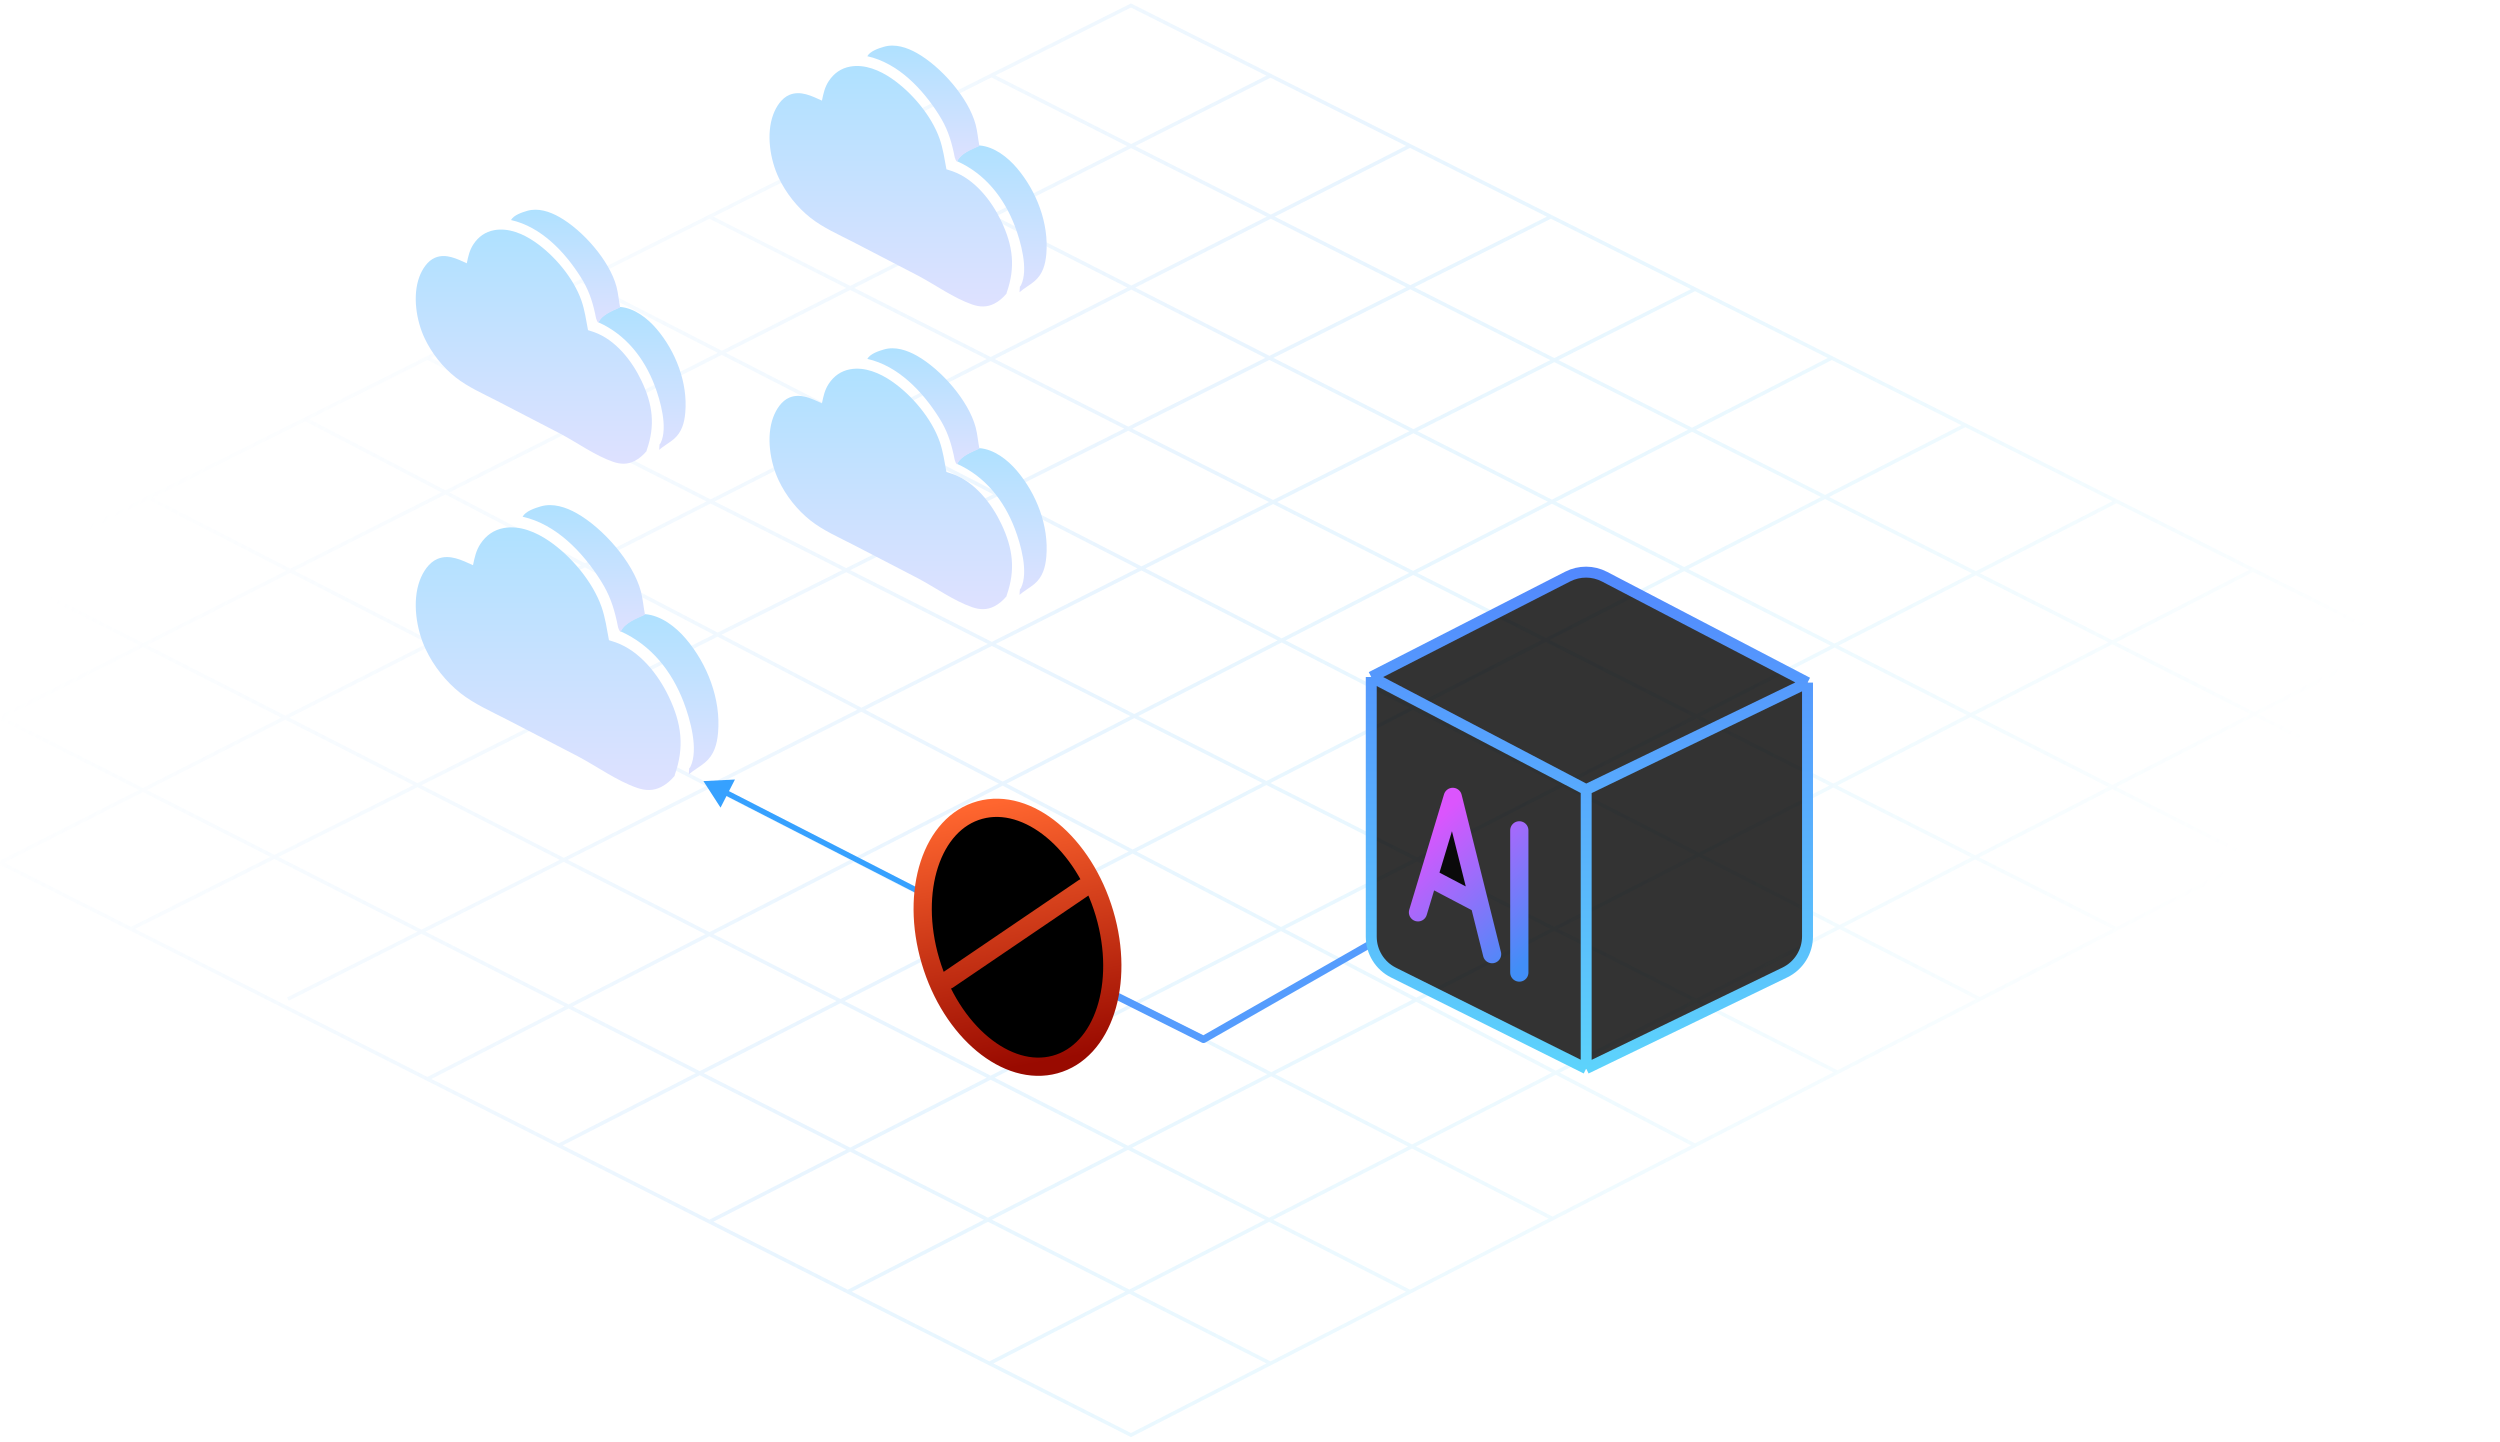 <svg width="456" height="263" viewBox="0 0 456 263" fill="none" xmlns="http://www.w3.org/2000/svg">
<mask id="mask0_1320_7628" style="mask-type:luminance" maskUnits="userSpaceOnUse" x="0" y="0" width="456" height="263">
<path d="M456 0H0V263H456V0Z" fill="white"/>
</mask>
<g mask="url(#mask0_1320_7628)">
<path d="M452.879 125.02L436.97 117.019M436.97 117.019L410.985 103.95M436.97 117.019L180.46 248.688M410.985 103.95L386.061 91.415M410.985 103.95L154.632 235.615M180.46 248.688L206.288 261.76L231.742 248.688M180.46 248.688L154.632 235.615M455 134.03L436.97 143.29M436.97 143.29L410.985 156.635M436.97 143.29L180.833 13.753M410.985 156.635L386.061 169.435M410.985 156.635L155.379 26.505M180.833 13.753L206.288 1L231.742 13.802M180.833 13.753L155.379 26.505M257.197 235.615L0 104.35L27.046 90.8M257.197 235.615L231.742 248.688M257.197 235.615L283.182 222.27M27.046 90.8L283.182 222.27M27.046 90.8L55.682 76.454M231.742 248.688L0 130.85L231.742 13.802M283.182 222.27L309.167 208.925M55.682 76.454L309.167 208.925M55.682 76.454L77.954 65.295M231.742 13.802L257.197 26.604M309.167 208.925L335.151 195.58M154.632 235.615L129.394 222.841M257.197 26.604L0 157.35L23.877 169.435M257.197 26.604L282.885 39.524M77.954 65.295L335.151 195.58M77.954 65.295L106.061 51.214M335.151 195.58L361.136 182.235M106.061 51.214L361.136 182.235M106.061 51.214L129.394 39.524M361.136 182.235L386.061 169.435M129.394 39.524L386.061 169.435M129.394 39.524L155.379 26.505M23.877 169.435L282.885 39.524M23.877 169.435L77.954 196.806M282.885 39.524L309.167 52.742M77.954 196.806L334.126 65.295M77.954 196.806L101.899 208.925M309.167 52.742L52.5 182.235M309.167 52.742L334.126 65.295M334.126 65.295L358.485 77.546M101.899 208.925L358.485 77.546M101.899 208.925L129.394 222.841M358.485 77.546L386.061 91.415M129.394 222.841L386.061 91.415" stroke="url(#paint0_linear_1320_7628)" stroke-width="0.665"/>
<path d="M85.142 48.025C85.399 46.772 85.64 45.636 86.352 44.555C87.254 43.185 88.528 42.273 90.155 41.979C92.768 41.507 95.42 42.653 97.532 44.101C101.112 46.556 104.614 50.716 106.048 54.816C106.653 56.547 106.917 58.42 107.254 60.22C107.624 60.328 107.991 60.447 108.355 60.576C112.285 61.986 115.262 65.788 116.998 69.435C119.067 73.781 119.556 77.613 117.948 82.14L117.929 82.29C117.279 83.048 116.623 83.637 115.73 84.093C114.454 84.744 113.162 84.694 111.835 84.236C108.569 83.111 105.282 80.737 102.205 79.107L90.685 73.135C88.151 71.828 85.346 70.6 83.104 68.831C80.741 66.965 78.735 64.419 77.452 61.699C75.928 58.467 75.221 53.937 76.485 50.511C76.991 49.138 77.957 47.586 79.366 47.002C81.349 46.181 83.354 47.215 85.142 48.025Z" fill="url(#paint1_linear_1320_7628)"/>
<path d="M113.143 55.988C115.748 56.206 118.112 58.063 119.743 59.974C123.266 64.1 125.467 69.826 124.995 75.254C124.832 77.134 124.359 78.876 122.858 80.128C122.025 80.822 121.045 81.34 120.234 82.049L120.3 81.065C120.404 80.951 120.442 80.922 120.517 80.763C121.841 77.989 120.461 73.076 119.403 70.303C117.488 65.286 114.125 61.006 109.133 58.781C109.776 57.302 111.764 56.618 113.143 55.988Z" fill="url(#paint2_linear_1320_7628)"/>
<path d="M93.207 40.137C93.701 39.232 95.208 38.737 96.147 38.462C98.148 37.875 100.268 38.591 102.018 39.58C106.269 41.982 111.174 47.506 112.447 52.292C112.778 53.536 112.861 54.822 113.114 56.083C111.752 56.715 109.788 57.4 109.152 58.881C108.725 58.496 108.67 57.75 108.549 57.204C107.989 54.692 107.32 52.762 105.941 50.572C103.023 45.94 98.684 41.356 93.207 40.137Z" fill="url(#paint3_linear_1320_7628)"/>
<path d="M149.922 73.566C150.185 72.279 150.432 71.113 151.164 70.002C152.09 68.596 153.398 67.658 155.07 67.357C157.753 66.872 160.477 68.049 162.646 69.537C166.322 72.058 169.92 76.33 171.392 80.541C172.013 82.319 172.285 84.242 172.631 86.091C173.011 86.202 173.388 86.325 173.761 86.457C177.798 87.904 180.855 91.809 182.638 95.555C184.762 100.019 185.265 103.954 183.614 108.604L183.594 108.758C182.926 109.536 182.253 110.141 181.335 110.61C180.025 111.278 178.698 111.227 177.336 110.757C173.981 109.601 170.605 107.162 167.445 105.489L155.614 99.355C153.012 98.012 150.131 96.752 147.828 94.934C145.401 93.018 143.341 90.404 142.023 87.61C140.458 84.29 139.732 79.638 141.03 76.12C141.55 74.71 142.542 73.115 143.989 72.516C146.026 71.672 148.085 72.734 149.922 73.566Z" fill="url(#paint4_linear_1320_7628)"/>
<path d="M178.677 81.742C181.352 81.966 183.781 83.873 185.456 85.835C189.074 90.074 191.334 95.954 190.85 101.528C190.682 103.459 190.196 105.248 188.654 106.533C187.799 107.246 186.792 107.778 185.96 108.506L186.028 107.496C186.135 107.378 186.173 107.349 186.251 107.186C187.61 104.337 186.193 99.292 185.106 96.444C183.14 91.291 179.686 86.896 174.559 84.61C175.22 83.092 177.261 82.389 178.677 81.742Z" fill="url(#paint5_linear_1320_7628)"/>
<path d="M158.199 65.465C158.706 64.536 160.254 64.027 161.219 63.745C163.274 63.143 165.451 63.878 167.248 64.893C171.614 67.36 176.652 73.034 177.959 77.949C178.299 79.227 178.384 80.548 178.644 81.843C177.245 82.491 175.228 83.195 174.575 84.716C174.136 84.321 174.081 83.554 173.956 82.994C173.381 80.413 172.694 78.431 171.278 76.183C168.28 71.426 163.824 66.718 158.199 65.465Z" fill="url(#paint6_linear_1320_7628)"/>
<path d="M149.922 18.355C150.185 17.069 150.432 15.902 151.164 14.791C152.09 13.385 153.398 12.447 155.07 12.146C157.753 11.661 160.477 12.838 162.646 14.326C166.322 16.847 169.92 21.119 171.392 25.33C172.013 27.108 172.285 29.031 172.631 30.88C173.011 30.991 173.388 31.114 173.761 31.246C177.798 32.694 180.855 36.599 182.638 40.344C184.762 44.807 185.265 48.743 183.614 53.393L183.594 53.547C182.926 54.325 182.253 54.93 181.335 55.398C180.025 56.067 178.698 56.015 177.336 55.545C173.981 54.389 170.605 51.951 167.445 50.278L155.614 44.144C153.012 42.801 150.131 41.541 147.828 39.723C145.401 37.807 143.341 35.193 142.023 32.399C140.458 29.079 139.732 24.427 141.03 20.909C141.55 19.499 142.542 17.904 143.989 17.305C146.026 16.461 148.085 17.523 149.922 18.355Z" fill="url(#paint7_linear_1320_7628)"/>
<path d="M178.677 26.531C181.352 26.755 183.781 28.663 185.456 30.625C189.074 34.863 191.334 40.743 190.85 46.318C190.682 48.249 190.196 50.038 188.654 51.323C187.799 52.036 186.792 52.568 185.96 53.296L186.028 52.286C186.135 52.168 186.173 52.139 186.251 51.976C187.61 49.127 186.193 44.081 185.106 41.233C183.14 36.08 179.686 31.685 174.559 29.399C175.22 27.881 177.261 27.179 178.677 26.531Z" fill="url(#paint8_linear_1320_7628)"/>
<path d="M158.199 10.254C158.706 9.325 160.254 8.816 161.219 8.534C163.274 7.932 165.451 8.667 167.248 9.682C171.614 12.149 176.652 17.823 177.959 22.738C178.299 24.016 178.384 25.337 178.644 26.631C177.245 27.28 175.228 27.984 174.575 29.505C174.136 29.11 174.081 28.343 173.956 27.783C173.381 25.203 172.694 23.22 171.278 20.972C168.28 16.215 163.824 11.507 158.199 10.254Z" fill="url(#paint9_linear_1320_7628)"/>
<path d="M86.275 103.094C86.563 101.689 86.833 100.414 87.632 99.201C88.643 97.665 90.072 96.642 91.897 96.312C94.828 95.783 97.802 97.068 100.172 98.693C104.186 101.446 108.115 106.112 109.723 110.71C110.401 112.652 110.698 114.753 111.076 116.772C111.491 116.894 111.902 117.027 112.31 117.171C116.719 118.752 120.058 123.017 122.005 127.108C124.325 131.982 124.874 136.28 123.07 141.359L123.049 141.527C122.32 142.377 121.585 143.037 120.582 143.549C119.151 144.28 117.702 144.222 116.214 143.709C112.551 142.446 108.864 139.783 105.412 137.956L92.492 131.258C89.65 129.791 86.503 128.414 83.989 126.429C81.338 124.337 79.088 121.482 77.649 118.431C75.939 114.805 75.146 109.725 76.564 105.883C77.132 104.343 78.216 102.601 79.796 101.946C82.02 101.024 84.269 102.185 86.275 103.094Z" fill="url(#paint10_linear_1320_7628)"/>
<path d="M117.681 112.023C120.603 112.267 123.255 114.35 125.084 116.493C129.036 121.122 131.504 127.544 130.975 133.632C130.792 135.741 130.262 137.694 128.578 139.098C127.644 139.877 126.544 140.458 125.635 141.253L125.709 140.15C125.826 140.021 125.868 139.989 125.953 139.811C127.437 136.699 125.889 131.189 124.703 128.079C122.555 122.451 118.783 117.651 113.184 115.155C113.906 113.497 116.135 112.73 117.681 112.023Z" fill="url(#paint11_linear_1320_7628)"/>
<path d="M95.32 94.249C95.874 93.234 97.564 92.679 98.618 92.37C100.863 91.713 103.24 92.515 105.203 93.624C109.971 96.319 115.473 102.516 116.9 107.883C117.271 109.279 117.364 110.721 117.649 112.135C116.121 112.844 113.918 113.612 113.205 115.274C112.725 114.842 112.665 114.005 112.528 113.393C111.9 110.575 111.15 108.41 109.603 105.955C106.33 100.759 101.463 95.617 95.32 94.249Z" fill="url(#paint12_linear_1320_7628)"/>
<path d="M128.301 142.472L131.427 147.311L134.054 142.184L128.301 142.472ZM167.886 162.761L168.114 162.317L132.524 144.076L132.297 144.52L132.069 144.964L167.659 163.205L167.886 162.761Z" fill="#36A1FF"/>
<path d="M202.887 181.269L219.517 189.584L249.784 172.289" stroke="#559CFD" stroke-width="1.33" stroke-linecap="round" stroke-linejoin="round"/>
<path d="M201.465 166.614C205.252 179.431 201.216 191.767 192.45 194.166C183.683 196.565 173.507 188.12 169.719 175.303C165.932 162.486 169.968 150.15 178.735 147.751C187.501 145.352 197.678 153.797 201.465 166.614Z" fill="black"/>
<path d="M172.918 178.737L197.655 161.931M201.465 166.614C205.252 179.431 201.216 191.767 192.45 194.166C183.683 196.565 173.507 188.12 169.719 175.303C165.932 162.486 169.968 150.15 178.735 147.751C187.501 145.352 197.678 153.797 201.465 166.614Z" stroke="url(#paint13_linear_1320_7628)" stroke-width="3.326" stroke-linecap="round" stroke-linejoin="round"/>
<path d="M250.117 123.481L285.954 105.161C288.065 104.082 290.568 104.092 292.67 105.189L329.691 124.509V170.791C329.691 173.598 328.086 176.157 325.56 177.379L289.319 194.907L254.172 177.4C251.688 176.163 250.117 173.626 250.117 170.85V123.481Z" fill="black" fill-opacity="0.8"/>
<path d="M250.117 123.481L285.954 105.161C288.065 104.082 290.568 104.092 292.67 105.189L329.691 124.509M250.117 123.481L289.319 144.035M250.117 123.481V170.85C250.117 173.626 251.688 176.163 254.172 177.4L289.319 194.907M329.691 124.509L289.319 144.035M329.691 124.509V170.791C329.691 173.598 328.086 176.157 325.56 177.379L289.319 194.907M289.319 144.035V194.907" stroke="url(#paint14_linear_1320_7628)" stroke-width="1.996"/>
<path d="M264.983 145.352L260.57 159.999L269.866 164.882L264.983 145.352Z" fill="black" fill-opacity="0.8"/>
<path d="M258.641 166.407L260.572 159.999M260.572 159.999L264.985 145.352L269.868 164.882M260.572 159.999L269.868 164.882M269.868 164.882L272.157 174.036M277.122 151.455V177.393" stroke="url(#paint15_linear_1320_7628)" stroke-width="3.326" stroke-linecap="round" stroke-linejoin="round"/>
</g>
<defs>
<linearGradient id="paint0_linear_1320_7628" x1="36" y1="49.5" x2="364" y2="234.5" gradientUnits="userSpaceOnUse">
<stop offset="0.014" stop-color="#CFE9FF" stop-opacity="0"/>
<stop offset="0.457" stop-color="#CFE9FF" stop-opacity="0.46"/>
<stop offset="1" stop-color="#8AE2FF" stop-opacity="0"/>
</linearGradient>
<linearGradient id="paint1_linear_1320_7628" x1="97.368" y1="41.871" x2="97.368" y2="84.581" gradientUnits="userSpaceOnUse">
<stop stop-color="#AFE1FF"/>
<stop offset="1" stop-color="#DEE1FF"/>
</linearGradient>
<linearGradient id="paint2_linear_1320_7628" x1="117.096" y1="55.988" x2="117.096" y2="82.049" gradientUnits="userSpaceOnUse">
<stop stop-color="#AFE1FF"/>
<stop offset="1" stop-color="#DEE1FF"/>
</linearGradient>
<linearGradient id="paint3_linear_1320_7628" x1="103.161" y1="38.25" x2="103.161" y2="58.881" gradientUnits="userSpaceOnUse">
<stop stop-color="#AFE1FF"/>
<stop offset="1" stop-color="#DEE1FF"/>
</linearGradient>
<linearGradient id="paint4_linear_1320_7628" x1="162.477" y1="67.246" x2="162.477" y2="111.111" gradientUnits="userSpaceOnUse">
<stop stop-color="#AFE1FF"/>
<stop offset="1" stop-color="#DEE1FF"/>
</linearGradient>
<linearGradient id="paint5_linear_1320_7628" x1="182.737" y1="81.742" x2="182.737" y2="108.506" gradientUnits="userSpaceOnUse">
<stop stop-color="#AFE1FF"/>
<stop offset="1" stop-color="#DEE1FF"/>
</linearGradient>
<linearGradient id="paint6_linear_1320_7628" x1="168.422" y1="63.527" x2="168.422" y2="84.716" gradientUnits="userSpaceOnUse">
<stop stop-color="#AFE1FF"/>
<stop offset="1" stop-color="#DEE1FF"/>
</linearGradient>
<linearGradient id="paint7_linear_1320_7628" x1="162.477" y1="12.035" x2="162.477" y2="55.9" gradientUnits="userSpaceOnUse">
<stop stop-color="#AFE1FF"/>
<stop offset="1" stop-color="#DEE1FF"/>
</linearGradient>
<linearGradient id="paint8_linear_1320_7628" x1="182.737" y1="26.531" x2="182.737" y2="53.296" gradientUnits="userSpaceOnUse">
<stop stop-color="#AFE1FF"/>
<stop offset="1" stop-color="#DEE1FF"/>
</linearGradient>
<linearGradient id="paint9_linear_1320_7628" x1="168.422" y1="8.316" x2="168.422" y2="29.505" gradientUnits="userSpaceOnUse">
<stop stop-color="#AFE1FF"/>
<stop offset="1" stop-color="#DEE1FF"/>
</linearGradient>
<linearGradient id="paint10_linear_1320_7628" x1="99.987" y1="96.191" x2="99.987" y2="144.096" gradientUnits="userSpaceOnUse">
<stop stop-color="#AFE1FF"/>
<stop offset="1" stop-color="#DEE1FF"/>
</linearGradient>
<linearGradient id="paint11_linear_1320_7628" x1="122.115" y1="112.023" x2="122.115" y2="141.253" gradientUnits="userSpaceOnUse">
<stop stop-color="#AFE1FF"/>
<stop offset="1" stop-color="#DEE1FF"/>
</linearGradient>
<linearGradient id="paint12_linear_1320_7628" x1="106.485" y1="92.133" x2="106.485" y2="115.274" gradientUnits="userSpaceOnUse">
<stop stop-color="#AFE1FF"/>
<stop offset="1" stop-color="#DEE1FF"/>
</linearGradient>
<linearGradient id="paint13_linear_1320_7628" x1="176.348" y1="147.344" x2="184.99" y2="194.683" gradientUnits="userSpaceOnUse">
<stop stop-color="#FF662F"/>
<stop offset="1" stop-color="#990A00"/>
</linearGradient>
<linearGradient id="paint14_linear_1320_7628" x1="289.904" y1="103.44" x2="289.904" y2="194.907" gradientUnits="userSpaceOnUse">
<stop stop-color="#5288FD"/>
<stop offset="1" stop-color="#5DD3FC"/>
</linearGradient>
<linearGradient id="paint15_linear_1320_7628" x1="260.847" y1="150.539" x2="281.251" y2="172.616" gradientUnits="userSpaceOnUse">
<stop stop-color="#DB55FD"/>
<stop offset="1" stop-color="#418EF7"/>
</linearGradient>
</defs>
</svg>
